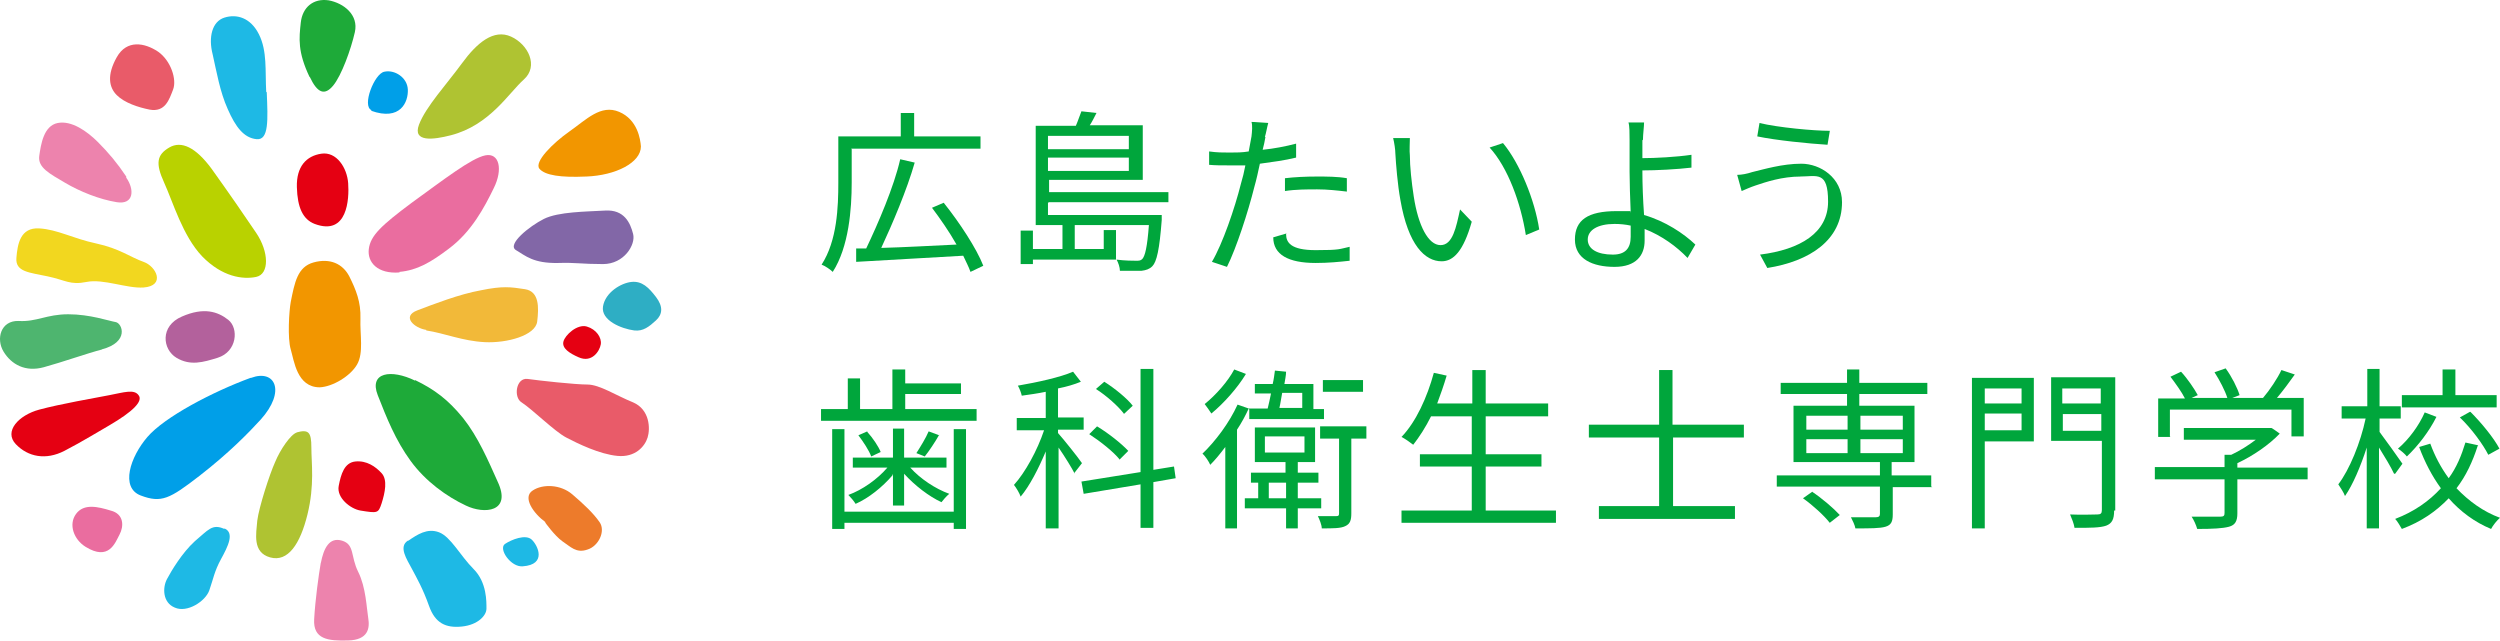 <?xml version="1.0" encoding="UTF-8"?><svg id="_レイヤー_1" xmlns="http://www.w3.org/2000/svg" width="448.34" height="114.88" viewBox="0 0 448.34 114.88"><defs><style>.cls-1{fill:#1eaa39;}.cls-2{fill:#00a63c;}.cls-3{fill:#ed7b2b;}.cls-4{fill:#ea6d9f;}.cls-5{fill:#4eb56f;}.cls-6{fill:#f2b939;}.cls-7{fill:#e95b69;}.cls-8{fill:#f2d71f;}.cls-9{fill:#b3619c;}.cls-10{fill:#ed83ad;}.cls-11{fill:#b9d200;}.cls-12{fill:#f29600;}.cls-13{fill:#009fe8;}.cls-14{fill:#afc332;}.cls-15{fill:#2eaec4;}.cls-16{fill:#1eb9e5;}.cls-17{fill:#e50012;}.cls-18{fill:#8267a7;}</style></defs><path class="cls-12" d="M52.14,54.16c.7-3.5,1.2-6.3,4.1-7.1s5.2.2,6.4,2.5c1.2,2.4,2.1,4.6,2,7.6-.1,2.9.6,6.1-.6,8.2-1.2,2.1-4.4,4-6.7,4.1-4.1,0-4.6-4.8-5.2-6.8-.6-2-.3-6.9,0-8.5Z"/><path class="cls-17" d="M56.44,40.16c-2.1-.8-3.1-2.9-3.2-6.6s1.7-5.6,4.4-6,4.6,2.5,4.8,5.3-.1,9.5-6,7.3Z"/><path class="cls-13" d="M44.94,67.76c-6.8,2.5-15.4,7-18.5,10.6s-4.9,9.1-1.2,10.5,5.2.6,10.5-3.5,8.9-7.8,11-10.1c4.6-5.1,2.6-9.1-1.7-7.5h-.1Z"/><path class="cls-1" d="M74.44,68.26c-4.3-2.1-8.3-1.5-6.7,2.6,1.6,4.1,3.2,8.1,5.9,11.8s6.5,6.4,9.9,8c3.3,1.6,8.3,1.2,5.7-4.3-1.7-3.8-3.5-8-6.2-11.4-2.7-3.3-5.1-5.1-8.6-6.8v.1Z"/><path class="cls-11" d="M45.94,41.76c-1.6-2.4-5.2-7.6-8-11.5-2.8-3.8-5.4-5.1-7.6-3.8s-2.5,2.8-.9,6.3,3.3,9.5,6.8,13.2c3.6,3.7,7.3,4.2,9.7,3.7s2.3-4.5,0-7.9Z"/><path class="cls-4" d="M71.64,48.86c-3.9.3-5.8-1.8-5.5-4.2s2.2-4.2,7.7-8.3c5.8-4.2,10.7-8,13.2-8.5s3.2,2.5,1.5,5.9c-1.7,3.5-4,7.8-8,10.8-3.3,2.5-5.7,3.9-8.9,4.2v.1Z"/><path class="cls-16" d="M47.74,16.46c-.2-3.8.2-7.3-1.3-10.3s-4-3.7-6.2-3-2.9,3.5-2.1,6.6c.7,3.1,1.3,6.7,2.7,9.8,1.4,3.2,2.9,5.2,5.2,5.4,2.2.2,2-3.5,1.8-8.4l-.1-.1Z"/><path class="cls-1" d="M55.54,13.86c-2.2-4.6-1.9-7-1.6-9.8S56.24-.34,58.94.06c2.7.5,5.4,2.6,4.7,5.7-.7,3.1-2.4,7.8-3.9,9.6s-2.8,1.4-4.2-1.6v.1Z"/><path class="cls-13" d="M66.64,19.76c-1.8-.7.5-6.6,2.3-6.9,1.8-.4,4.1,1,4.2,3.2s-1.3,5.7-6.6,3.8l.1-.1Z"/><path class="cls-14" d="M80.84,24.26c-3.1.8-6.9,1.3-5.7-1.9,1.2-3.2,5-7.3,7.7-11s5.7-6.2,8.8-4.8,5,5.3,2.3,7.7-6.1,8.2-13.1,10Z"/><path class="cls-12" d="M105.04,31.66c-4.4.2-7.3-.2-8.3-1.4s2.4-4.6,5.4-6.7,5.6-4.9,8.9-3.5,3.8,4.9,3.9,6.2c0,2.9-4.5,5.2-9.8,5.4h-.1Z"/><path class="cls-18" d="M100.14,47.16c-4.5.1-5.9-1.3-7.6-2.3s2.4-4.3,5-5.6,7.6-1.3,11-1.5,4.5,2.2,5,4.2c.5,1.9-1.6,5.4-5.4,5.4s-4.9-.3-8-.2Z"/><path class="cls-6" d="M76.44,59.16c-2.1-.3-4.5-2.4-1.6-3.5s7.5-2.9,11.4-3.6c3.9-.8,5.3-.6,7.9-.2,2.6.4,2.5,3.3,2.2,5.8s-5.4,3.9-9.4,3.7-7.2-1.6-10.5-2.1v-.1Z"/><path class="cls-15" d="M113.74,59.26c-2.3-.3-6-1.8-5.6-4.3s3.2-4.2,5.1-4.4,3.1,1,4.4,2.7,1.2,3.1,0,4.2c-1.2,1.1-2.3,2-3.9,1.8Z"/><path class="cls-7" d="M93.54,72.16c-1.5-.9-1-4.5,1.1-4.2s8.5,1,10.7,1,5.2,2,8.2,3.2c3,1.3,3.1,4.7,2.6,6.3s-2.2,3.6-5.4,3.3-7.1-2.2-9.2-3.3-6-5-8-6.3Z"/><path class="cls-7" d="M26.84,19.66c-2-.4-4.5-1.2-5.9-2.6s-1.8-3.6,0-6.8,5-2.6,7.4-1c2.3,1.6,3.4,5,2.7,6.8-.7,1.8-1.4,4.1-4.2,3.6Z"/><path class="cls-10" d="M22.64,31.66c-1.6-2.4-3.2-4.3-5.1-6.2-1.9-1.9-4.7-3.9-7.2-3.4s-3,3.8-3.3,5.9,1.9,3.2,4.6,4.8c2.7,1.6,6.2,3,9.3,3.5s3.2-2.3,1.7-4.4v-.2Z"/><path class="cls-8" d="M25.74,51.56c-3,.2-7.2-1.6-10.2-1s-3.7-.3-7-1-5.8-.8-5.6-3.3c.2-2.5.7-5.5,4.1-5.3,3.3.2,6,1.8,10.2,2.7,4.2.9,6.2,2.5,8.5,3.3s4,4.3,0,4.6Z"/><path class="cls-9" d="M39.04,64.16c-2.6.8-4.9,1.5-7.4,0-2.5-1.5-3-5.7,1-7.4,3.9-1.7,6.4-.9,8.3.6,1.9,1.5,1.6,5.7-1.9,6.8Z"/><path class="cls-5" d="M18.34,62.66c-2.7.7-7.2,2.3-10.5,3.2-3.3.9-5.8-.5-7.2-2.8-1.4-2.3-.5-5.6,2.7-5.5,3.2.2,5-1.2,8.9-1.2s7.3,1.2,8.5,1.4c1.2.2,2.5,3.6-2.5,4.9h.1Z"/><path class="cls-17" d="M19.64,76.26c-1.6.9-4.8,2.9-8.1,4.6s-6.5,1.1-8.7-1.2.5-5.2,4.2-6.2,10-2.1,12.6-2.6,4.4-1.1,5.2,0c.9,1.1-1.1,3-5.2,5.4Z"/><path class="cls-4" d="M15.34,98.06c-2.1-1.3-3.1-4-1.7-5.9s3.9-1.3,6.2-.6c2.4.6,2.4,2.8,1.6,4.3s-1.9,4.8-6.1,2.2Z"/><path class="cls-16" d="M40.24,94.86c-2.2-1-2.9.2-5.3,2.2-2.3,2.1-4.2,5.3-5,6.8s-.8,4.2,1.4,5.1c2.2,1,5.5-1.1,6.2-3.1.7-2,.9-3.4,2.1-5.6,1.2-2.2,2.5-4.7.6-5.5v.1Z"/><path class="cls-14" d="M53.24,77.56c-1.1.3-3,3.1-3.9,5.3-1,2.2-2.9,8.1-3.2,10.5-.2,2.4-.9,5.7,2.3,6.6s5.4-2.4,6.7-7.7c1.3-5.3.7-9.2.7-12s-.5-3.3-2.7-2.7h.1Z"/><path class="cls-17" d="M64.64,91.56c-1.8-.3-4.3-2.3-3.9-4.4s1-4.2,3-4.4,3.6.9,4.7,2.1.6,3.5,0,5.4c-.6,1.8-.7,1.8-3.8,1.3Z"/><path class="cls-10" d="M57.54,100.96c.5-2.6,1.5-4.7,3.8-4s1.5,2.8,2.9,5.6c1.4,2.8,1.5,6.5,1.8,8.3s0,3.9-3.6,4-6.3-.2-6.1-3.8c.2-3.5.8-7.9,1.2-10.2v.1Z"/><path class="cls-16" d="M73.24,96.96c1.6-1.1,3.4-2.3,5.5-1.5s3.8,4.2,6.2,6.6,2.3,5.9,2.3,7.1-1.5,2.9-4.4,3.2-4.8-.6-5.9-3.7-2.2-5-3.1-6.7-2.4-3.9-.7-5h.1Z"/><path class="cls-3" d="M97.84,93.66c-2.2-1.6-4.2-4.5-2.3-5.7,1.8-1.2,5-1.1,7.1.7s3.8,3.4,4.9,5-.2,4.3-2.2,4.9c-2,.7-3-.5-4.5-1.5-1.4-1-3.1-3.4-3.1-3.4h.1Z"/><path class="cls-16" d="M93.74,101.56c-2.1.2-4.4-3.1-3.2-4,1.2-.8,3.7-1.8,4.8-.8s2.8,4.5-1.6,4.8Z"/><path class="cls-17" d="M103.74,64.06c-1.6-.7-3-1.6-2.7-2.8s2.5-3.2,4.2-2.7,2.7,2,2.5,3.2-1.6,3.4-4,2.3Z"/><path class="cls-2" d="M175.14,73.36v2.1h-27.9v-2.1h4.8v-5.5h2.2v5.5h5.8v-7.1h2.3v2.5h10v1.9h-10v2.7h12.8,0ZM171.04,76.96h2.2v17.9h-2.2v-1.1h-19.6v1.1h-2.2v-17.9h2.2v14.8h19.6v-14.8ZM160.04,85.26c-1.8,2.1-4.3,4.1-6.6,5.1-.3-.5-.9-1.2-1.3-1.6,2.5-.9,5.2-2.8,7-4.9h-6.2v-1.8h7.2v-5.2h2v5.2h7.6v1.8h-6.5c1.8,2,4.5,3.8,7,4.7-.5.4-1.1,1.1-1.4,1.5-2.2-1-4.8-3-6.7-5.1v5.7h-2v-5.7l-.1.3ZM155.54,77.46c1,1.1,2,2.6,2.4,3.6l-1.7.8c-.4-1.1-1.4-2.6-2.3-3.8l1.6-.7v.1ZM168.44,77.96c-.8,1.4-1.8,2.9-2.6,3.9l-1.5-.6c.7-1.1,1.7-2.7,2.2-3.9l1.9.7v-.1Z"/><path class="cls-2" d="M192.74,84.96c-.5-1-1.8-3.1-2.9-4.7v14.5h-2.3v-13.8c-1.3,3.1-2.9,6.2-4.5,8.1-.2-.6-.8-1.6-1.2-2.1,2-2.2,4.2-6.2,5.4-9.8h-4.9v-2.2h5.2v-4.7c-1.4.3-2.9.5-4.3.7-.1-.5-.4-1.3-.7-1.8,3.5-.6,7.6-1.5,9.9-2.5l1.4,1.8c-1.2.5-2.6.9-4.1,1.2v5.2h4.6v2.2h-4.6v.6c1,1.1,3.7,4.5,4.3,5.4l-1.4,1.8.1.1ZM206.84,86.56v8.1h-2.3v-7.8l-10.2,1.7-.4-2.2,10.6-1.7v-18.5h2.3v18.1l3.7-.6.3,2.1-4,.7v.1ZM200.84,82.46c-1.1-1.4-3.5-3.3-5.5-4.6l1.4-1.4c2,1.2,4.4,3.1,5.6,4.4l-1.5,1.5v.1ZM201.54,74.16c-1-1.3-3.1-3.2-5-4.4l1.5-1.3c1.9,1.2,4.1,3,5.1,4.3l-1.6,1.5v-.1Z"/><path class="cls-2" d="M223.94,73.26c-.6,1.3-1.3,2.6-2.1,3.8v17.7h-2.1v-14.6c-.9,1.2-1.8,2.3-2.7,3.2-.2-.5-.9-1.6-1.4-2,2.3-2.2,4.8-5.5,6.3-8.8l2,.7h3.4c.2-.8.4-1.7.6-2.7h-2.9v-1.7h3.2c.2-.8.3-1.7.4-2.4l2,.2c0,.7-.2,1.5-.3,2.2h5.2v4.5h1.9v1.8h-13.4v-1.7l-.1-.2ZM223.44,67.06c-1.5,2.5-4,5.3-6.2,7.1-.3-.5-.9-1.3-1.2-1.7,2-1.6,4.2-4.1,5.3-6.2l2.1.8h0ZM232.74,91.16v3.6h-2.1v-3.6h-7.4v-1.8h2.4v-2.8h-1.3v-1.8h6.2v-1.9h-5.5v-6.2h10.8v6.2h-3.1v1.9h3.7v1.8h-3.7v2.8h4.2v1.8h-4.2,0ZM226.84,81.16h7.1v-2.9h-7.1v2.9ZM230.64,89.36v-2.8h-3.1v2.8h3.1ZM229.94,70.46c-.2,1-.3,1.9-.5,2.7h4.1v-2.7h-3.6ZM245.04,78.66h-2.7v13.4c0,1.2-.2,1.9-1.1,2.3-.8.4-2.2.4-4.2.4,0-.6-.4-1.6-.7-2.2h3.3c.4,0,.5-.1.5-.5v-13.4h-3.4v-2.2h8.3v2.2h0ZM244.44,70.26h-7.2v-2.1h7.2v2.1Z"/><path class="cls-2" d="M279.04,91.56v2.2h-27.7v-2.2h12.6v-7.9h-9.3v-2.2h9.3v-6.8h-7.3c-1,2-2.1,3.7-3.2,5.1-.5-.4-1.5-1.1-2.1-1.4,2.6-2.7,4.6-7.1,5.8-11.5l2.3.5c-.5,1.7-1.1,3.4-1.7,5h6.3v-6h2.4v6h11.2v2.3h-11.2v6.8h10v2.2h-10v7.9h12.6Z"/><path class="cls-2" d="M300.04,78.46v12.3h11.1v2.3h-24.4v-2.3h10.8v-12.3h-12.6v-2.3h12.6v-9.8h2.4v9.8h12.8v2.3h-12.8.1Z"/><path class="cls-2" d="M346.54,87.36h-7.1v4.9c0,1.3-.3,1.9-1.3,2.2-1,.3-2.7.3-5.4.3-.1-.6-.5-1.4-.8-2h4.5c.5,0,.7-.2.7-.6v-4.9h-18.5v-2h18.5v-2.4h-15.5v-10.1h9.6v-2.1h-11.9v-2h11.9v-2.4h2.2v2.4h12.2v2h-12.2v2.1h9.9v10.1h-4.1v2.4h7.1v2l.2.1ZM324.94,88.16c1.8,1.2,3.9,3,5,4.2l-1.8,1.4c-1-1.3-3.1-3.2-4.8-4.4l1.7-1.2h-.1ZM323.94,77.06h7.4v-2.5h-7.4v2.5ZM323.94,81.26h7.4v-2.5h-7.4v2.5ZM333.64,74.56v2.5h7.6v-2.5h-7.6ZM341.24,78.76h-7.6v2.5h7.6v-2.5Z"/><path class="cls-2" d="M364.74,79.16h-8.8v15.6h-2.3v-27h11.1v11.4h0ZM355.94,69.66v2.7h6.6v-2.7h-6.6ZM362.54,77.16v-3h-6.6v3h6.6ZM379.14,91.56c0,1.6-.4,2.3-1.4,2.7-1.1.4-2.9.4-5.7.4-.1-.7-.5-1.7-.8-2.4,2.1.1,4.2,0,4.9,0,.6,0,.8-.2.8-.8v-12.4h-9.1v-11.4h11.5v23.9h-.2ZM369.84,69.66v2.7h6.9v-2.7h-6.9ZM376.84,77.26v-3h-6.9v3h6.9Z"/><path class="cls-2" d="M413.84,85.96h-12.6v6.1c0,1.4-.4,2.1-1.5,2.4s-2.9.4-5.7.4c-.2-.7-.6-1.6-1-2.2h5.1c.7,0,.8-.2.8-.7v-6h-12.5v-2.2h12.5v-2.2h1.2c1.5-.7,3.1-1.7,4.4-2.7h-12.9v-2.1h15.7c0-.1,1.5,1,1.5,1-1.9,2-4.8,4-7.6,5.3v.8h12.6v2.2-.1ZM389.24,78.36h-2.2v-6.9h4.8c-.6-1.2-1.7-2.7-2.6-3.9l1.9-.9c1.2,1.3,2.4,3.1,3,4.2l-1.1.5h6.4c-.4-1.3-1.4-3.2-2.3-4.6l2-.7c1.1,1.5,2.1,3.5,2.5,4.8l-1.3.5h5.5c1.2-1.4,2.6-3.5,3.3-5l2.4.8c-1,1.4-2.1,2.9-3.2,4.2h4.8v6.9h-2.2v-4.8h-21.8v4.8l.1.1Z"/><path class="cls-2" d="M429.34,84.96c-.5-1.1-1.7-3.1-2.7-4.7v14.5h-2.2v-14.5c-1.1,3.4-2.5,6.7-3.9,8.7-.2-.6-.8-1.5-1.2-2.1,2-2.6,4-7.5,4.9-11.8h-4.3v-2.2h4.6v-6.7h2.2v6.7h3.8v2.2h-3.8v2.4c.9,1.2,3.5,4.8,4.1,5.7l-1.3,1.8h-.2ZM444.34,79.96c-.9,2.8-2.1,5.4-3.8,7.6,2.2,2.3,4.8,4.2,7.8,5.3-.5.4-1.3,1.4-1.6,2-2.9-1.2-5.5-3.1-7.6-5.5-2.2,2.3-4.9,4.2-8.4,5.5-.3-.5-.8-1.4-1.2-1.8,3.4-1.3,6.1-3.2,8.2-5.5-1.6-2.2-2.9-4.7-3.9-7.4l2-.6c.8,2.2,1.9,4.3,3.3,6.2,1.4-1.9,2.3-4.1,3-6.4l2.3.5-.1.1ZM436.94,74.76c-1.3,2.6-3.3,5.2-5.3,7.1-.3-.4-1.1-1.1-1.6-1.4,2-1.7,3.8-4.2,4.8-6.5l2.1.8ZM447.74,73.06h-17v-2.2h7.3v-4.6h2.3v4.6h7.4v2.2h0ZM443.04,73.86c2,2,4.2,4.7,5.2,6.6l-2,1.1c-.9-1.8-3-4.7-5.1-6.7l1.8-1h.1Z"/><path class="cls-2" d="M187.94,36.36v2.2h20.4v.9c-.4,5.3-.9,7.5-1.7,8.3-.5.5-1.1.7-1.9.8h-3.9c0-.6-.3-1.5-.6-2,1.5.2,3,.2,3.5.2s.8,0,1.1-.3c.5-.5.9-2.1,1.2-6.1h-13.3v4.3h5.2v-3.4h2.2v5.3h-14.9v.8h-2.2v-6h2.2v3.3h5.3v-4.3h-4.8v-17.8h7.2c.4-.9.7-1.9,1-2.6l2.7.3c-.4.8-.8,1.6-1.2,2.2h9.5v9.8h-16.8v2.2h21.4v1.8h-21.4l-.2.1ZM187.94,24.36v2.4h14.5v-2.4h-14.5ZM202.44,30.66v-2.4h-14.5v2.4h14.5Z"/><path class="cls-2" d="M226.94,24.56c-.1.7-.3,1.5-.5,2.3,2-.2,4.1-.6,6-1.1v2.5c-2,.5-4.3.8-6.5,1.1-.3,1.4-.6,2.8-1,4.2-1.1,4.4-3.2,10.9-4.9,14.3l-2.7-.9c1.9-3.2,4.1-9.6,5.2-14,.3-1,.6-2.2.8-3.3h-2.9c-1.4,0-2.5,0-3.6-.1v-2.4c1.4.2,2.5.2,3.7.2s2.2,0,3.4-.2c.2-1.1.4-2.1.5-2.7.1-.9.2-1.9,0-2.6l3,.2c-.2.7-.4,1.9-.6,2.5h.1ZM230.64,41.96c0,1.5.8,2.9,5.3,2.9s4.2-.2,6.1-.6v2.5c-1.8.2-3.8.4-6.1.4-4.9,0-7.6-1.5-7.6-4.6l2.4-.7-.1.1ZM236.14,31.66c1.8,0,3.7,0,5.4.3v2.4c-1.7-.2-3.5-.4-5.3-.4s-3.9,0-5.8.3v-2.3c1.7-.2,3.7-.3,5.7-.3h0Z"/><path class="cls-2" d="M252.84,27.86c0,2,.3,4.8.7,7.4.8,5.2,2.6,8.7,4.8,8.7s2.8-3.2,3.5-6.4l2.1,2.2c-1.5,5.3-3.3,7.1-5.4,7.1-3,0-6-2.9-7.4-11-.5-2.7-.8-6.5-.9-8.3,0-.7-.2-2-.4-2.8h3c0,.8-.1,2.3,0,3.1h0ZM276.04,41.16l-2.4,1c-.9-5.7-3.2-12.1-6.5-15.7l2.4-.8c3,3.6,5.7,10.2,6.5,15.5Z"/><path class="cls-2" d="M294.54,25.16v3.2c2.3,0,6.1-.2,8.8-.6v2.3c-2.5.3-6.3.5-8.8.5v.2c0,2.1.1,5.1.3,7.8,3.8,1.1,7.1,3.3,9.2,5.3l-1.4,2.4c-1.9-2-4.6-4-7.7-5.2v2.1c0,2.6-1.5,4.7-5.4,4.7s-7.1-1.4-7.1-4.9,2.3-5.1,7.5-5.1,1.7,0,2.5.2c-.1-2.5-.2-5.4-.2-7.3v-5.7c0-1.1,0-2.5-.2-3.1h2.8c0,.7-.2,2.2-.2,3.1l-.1.1ZM289.24,45.66c2.2,0,3.2-1.1,3.2-3.2s0-1.2,0-2c-.9-.2-1.9-.3-2.9-.3-3,0-4.8,1.1-4.8,2.8s1.7,2.7,4.5,2.7h0Z"/><path class="cls-2" d="M322.94,31.66c-3.4,0-6.3,1-8.1,1.6-.9.3-1.8.7-2.5,1l-.8-2.9c.8,0,1.8-.2,2.7-.5,2.1-.5,5.4-1.5,8.8-1.5s7.3,2.5,7.3,6.9c0,6.8-5.8,10.6-13.4,11.8l-1.3-2.4c7.2-.9,12.2-3.9,12.2-9.5s-2-4.5-5.1-4.5h.2ZM328.14,23.56l-.4,2.4c-3.3-.2-9.3-.8-12.6-1.5l.4-2.4c3.3.8,9.7,1.4,12.6,1.4v.1Z"/><path class="cls-2" d="M152.64,26.66h23.2v-2.2h-11.9v-4.2h-2.4v4.2h-11.2v8.3c0,4.3-.2,10.4-3,14.7.6.2,1.6.9,2,1.3,2.9-4.5,3.4-11.3,3.4-16v-6l-.1-.1Z"/><path class="cls-2" d="M169.24,36.36l-2.1.9c1.5,2,3.1,4.3,4.4,6.6-4.3.2-9.6.5-13.5.6,2-4.3,4.6-10.4,6-15.3l-2.6-.6c-1.1,4.9-4,11.6-6.1,16h-1.8v2.4c5-.3,12.2-.7,19.2-1.1.5,1.1,1,2,1.3,2.9l2.3-1.1c-1.2-3.1-4.3-7.8-7.1-11.3h0Z"/></svg>